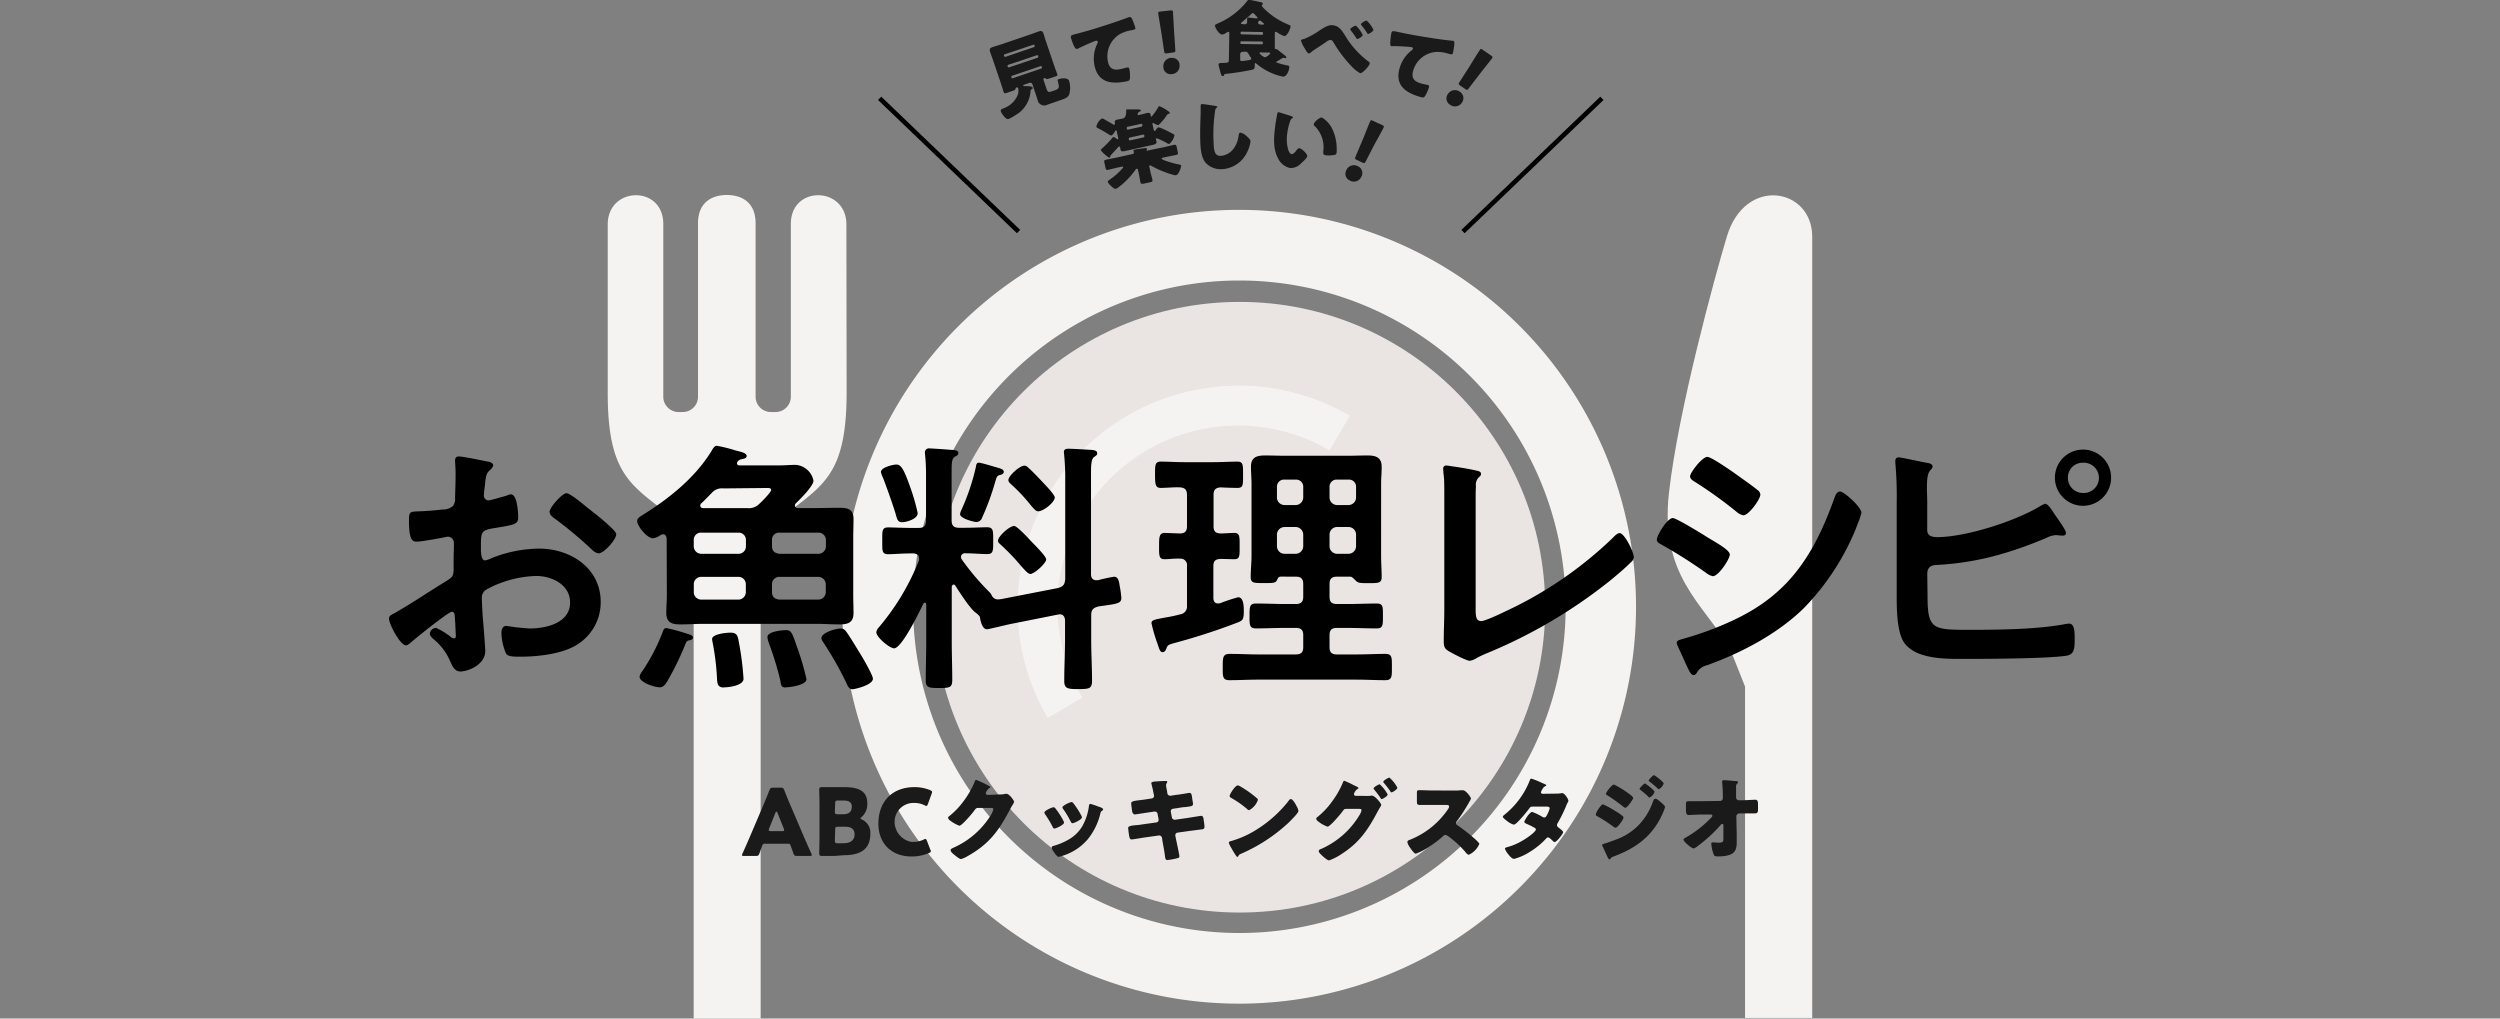 <svg id="レイヤー_1" data-name="レイヤー 1" xmlns="http://www.w3.org/2000/svg" width="540" height="220" viewBox="0 0 540 220"><rect x="0" y="0" width="540" height="220" fill="#808080" stroke="none"/><defs><style>.cls-1{fill:#eae5e3;}.cls-2{fill:#f5f3f2;}.cls-3{fill:#1a1a1a;}</style></defs><g id="レイヤー_2" data-name="レイヤー 2"><g id="レイヤー_5" data-name="レイヤー 5"><ellipse class="cls-1" cx="267.76" cy="131.16" rx="66" ry="65.95"/><path class="cls-2" d="M182.82,48.48c0-8.25-12-8.54-12-.1v37.3a3.31,3.31,0,0,1-3.3,3.32h-1a3.31,3.31,0,0,1-3.31-3.31V48.25c0-4.71-3.17-6.13-6.21-6.13s-6.23,1.42-6.23,6.13V85.68a3.31,3.31,0,0,1-3.3,3.32h-.89a3.31,3.31,0,0,1-3.31-3.31V48.38c0-8.44-12-8.15-12,.1v36c-.07,15.18,3.56,19.12,9.56,23.85,4.82,3.81,9,6,9,15.44V220H164.3V123.76c0-9.45,4.12-11.63,9-15.44,6-4.73,9.62-8.67,9.57-23.85Z"/><path class="cls-2" d="M373,51.1c-2.64,8.79-10.53,37.65-12.51,55.42s7.24,23.68,13.17,33.55l3.27,8.23v71.57h14.51V51.1C391.42,40.58,376.93,37.94,373,51.1Z"/><path class="cls-2" d="M267.59,45.33a85.73,85.73,0,1,0,85.79,85.72A85.73,85.73,0,0,0,267.59,45.33Zm49.91,135.6a70.47,70.47,0,1,1,20.68-49.88,70.47,70.47,0,0,1-20.68,49.88Z"/><path class="cls-2" d="M219.8,131.05a47.4,47.4,0,0,0,6.5,24l7.5-4.36A39,39,0,0,1,287.19,97.3l4.37-7.51a47.74,47.74,0,0,0-71.76,41.26Z"/><path d="M97.6,132.14c-.73,0-8,5.85-9,6.77-.25.18-.61.49-.92.49-1.22,0-3.66-4.58-3.66-5.8,0-.67.67-.85,1.4-1.28,3.42-1.95,6.65-4.14,10-6.21,2.32-1.41,2.56-1.47,2.56-3.36v-2.07c0-.91.06-1.83.06-2.74v-.61a1.34,1.34,0,0,0-1.25-1.41H96.7c-.12,0-.24.07-.37.07-1.16.24-5.3,1-6.22,1s-1.77-.06-1.77-4.51c0-1.65.12-1.89,1.28-2,1.89-.06,4-.18,5.92-.43a3.24,3.24,0,0,0,2.26-.73,2.45,2.45,0,0,0,.49-1.83c.06-1.71.12-3.41.12-5.12,0-1.22-.12-2.62-.12-2.86,0-.49.18-.92.79-.92.91,0,5,.86,6.22,1.1.37.06,1.22.24,1.22.79,0,.37-.36.73-.61,1-.91.73-1,1.46-1.16,3.35-.06.37-.12.85-.18,1.4,0,.25-.06.61-.06.86a1.06,1.06,0,0,0,1,1c.42,0,3.23-.85,3.84-1a3.15,3.15,0,0,1,1-.31c1.4,0,1.58,4,1.58,5,0,1.58-1,1.58-5.67,2.38-2.26.42-2.38.85-2.38,3.65v.86c0,1,.12,2.38.91,2.38a6,6,0,0,0,1.53-.55,28.38,28.38,0,0,1,10.13-2c6.77,0,13.3,4.2,13.3,11.52a10.72,10.72,0,0,1-4.88,9.08c-3.11,2.13-8.61,2.74-12.27,2.74h-.73c-1,0-2.26-.06-2.56-.67a11.91,11.91,0,0,1-1-4.39c0-.79.19-1.58,1.1-1.58a49.31,49.31,0,0,0,5,.55c3.54,0,8.73-1.16,8.73-5.61,0-3.84-3.91-5.73-7.32-5.73a23.78,23.78,0,0,0-10.74,2.92,2,2,0,0,0-1,1.89c0,.74.13,3.17.19,4,.12,1.28.55,6.76.55,7.37,0,3-3.73,4.45-5.37,4.45-1.34,0-1.77-1.28-2.26-2.31A12.35,12.35,0,0,0,93.58,138c-.31-.3-.73-.67-.73-1.16a1.37,1.37,0,0,1,1.34-1.21,14.52,14.52,0,0,1,3.11,1.89,1.18,1.18,0,0,0,.73.36c.37,0,.43-.24.43-.49,0-.06-.12-2.56-.12-2.68,0-.3-.06-.61-.06-.85C98.22,132.75,98.22,132.14,97.6,132.14Zm30.81-21.28c1.65,1.29,4.7,3.85,4.7,4.52,0,1.15-2.62,4.14-3.84,4.14a2.44,2.44,0,0,1-1.34-.73,89.28,89.28,0,0,0-8.12-6.79c-.43-.3-1.1-.79-1.1-1.46,0-.92,2.69-4,3.66-4,.74,0,3.24,2.07,4.58,3.17C127.44,110.07,127.93,110.5,128.41,110.86Z"/><path d="M144,116.33c-.06-.46-.23-.93-.81-.93a1.61,1.61,0,0,0-.52.18,3.39,3.39,0,0,1-1.63.69c-1.27,0-3.41-2.6-3.41-3.76,0-.58.63-.93,1-1.16,5.79-3.59,11.36-8,15-13.84.41-.7.7-1.22,1.22-1.22a30.78,30.78,0,0,1,4,1c1.1.29,2.43.52,2.43,1.21,0,.52-.75.64-1.16.7a1.37,1.37,0,0,0-.81.52.55.55,0,0,0-.12.35c0,.34.29.46.58.46h8.47c1.21,0,2.43-.12,3.65-.12a4.24,4.24,0,0,1,3.82,3.42c0,1.16-2.9,4-3.77,4.86a.64.64,0,0,0-.23.53c0,.4.35.52.7.52h3.88c1.62,0,3.3-.06,5-.06,1.85,0,3.07.29,3.07,2.43,0,1.33-.06,2.61-.06,3.94V128.5c0,1.27.06,2.61.06,3.88,0,2.09-1.16,2.49-3,2.49s-3.42-.12-5.1-.12H152c-1.62,0-3.3.12-5,.12-1.86,0-3.08-.35-3.08-2.49,0-1.27.12-2.61.12-3.88Zm4.75,22c-.4.11-.52.4-.69.75a62.55,62.55,0,0,1-3.94,8.11c-.35.58-.82,1.27-1.63,1.27-1,0-4.34-1-4.34-2.31a2.55,2.55,0,0,1,.58-1.16,41,41,0,0,0,4.4-8.46c.17-.46.29-.87.81-.87a40.26,40.26,0,0,1,4.46,1.22c.53.17,1.28.35,1.28.81s-.55.59-.9.65Zm2.73-23.28a1.54,1.54,0,0,0-1.63,1.45V118a1.63,1.63,0,0,0,1.62,1.62h8a1.59,1.59,0,0,0,1.65-1.53v-1.48a1.56,1.56,0,0,0-1.58-1.56h-8.07Zm9.62,11.17a1.59,1.59,0,0,0-1.56-1.62h-8.07a1.63,1.63,0,0,0-1.63,1.62v1.68a1.65,1.65,0,0,0,1.63,1.62h8a1.63,1.63,0,0,0,1.63-1.61h0Zm-4.84-20.72a2.91,2.91,0,0,0-2.55,1c-.75.76-1.45,1.51-2.2,2.2a.52.52,0,0,0-.24.47c0,.46.29.58.7.58h9.45a3.12,3.12,0,0,0,2.6-.93c.47-.41,2.55-2.49,2.55-3s-.81-.41-1.39-.41Zm.11,43c-1.39,0-1.44-.87-1.5-2a53.82,53.82,0,0,0-1-8c0-.11-.06-.29-.06-.46,0-1.1,3.13-1.39,4-1.39,1.5,0,1.56.87,1.79,2.08a63.33,63.33,0,0,1,1,7.88c0,1.46-3.12,1.86-4.23,1.86Zm13.22,0c-.81,0-.93-.63-1-1.33a66.83,66.83,0,0,0-2.48-8.17,6.16,6.16,0,0,1-.35-1.39c0-1.21,3.13-1.5,4.06-1.5,1.16,0,1.33.75,2.38,3.76a55.67,55.67,0,0,1,2,6.83c0,1.3-3.63,1.77-4.61,1.77ZM166.75,118c0,1,.58,1.51,1.62,1.62h8.41A1.63,1.63,0,0,0,178.4,118h0v-1.39a1.61,1.61,0,0,0-1.62-1.56h-8.41a1.52,1.52,0,0,0-1.62,1.56Zm10,11.52a1.65,1.65,0,0,0,1.62-1.62v-1.68a1.64,1.64,0,0,0-1.62-1.62h-8.38a1.58,1.58,0,0,0-1.62,1.54v1.76c0,1,.58,1.51,1.62,1.62Zm7.36,19.35c-.76,0-1-.7-1.34-1.45A75,75,0,0,0,178,139c-.17-.29-.58-.81-.58-1.15,0-1.16,3-2.09,4.18-2.09a1.3,1.3,0,0,1,1.15.64c.58.69,2.55,4,3.13,4.92s2.67,4.58,2.67,5.27c0,1.41-4,2.29-4.41,2.29Z"/><path d="M228.59,127c1.1-.34,1.39-.75,1.5-1.91V103.65a53.85,53.85,0,0,0-.23-5.39c0-.17-.06-.4-.06-.58,0-.69.52-.75,1-.75,1,0,3.65.17,4.75.23.52.06,1.45.06,1.45.75,0,.41-.29.53-.7.82-.58.46-.64,1.62-.64,3.47V124c0,.75.29,1.33,1.16,1.33h.35a31.73,31.73,0,0,1,3.48-.76c1,0,1.1,1.34,1.22,2.09a20.7,20.7,0,0,1,.34,2.49c0,1.27-1,1.27-5,1.85-1.16.35-1.51.76-1.51,1.91v5.22c0,3,.18,5.9.18,8.91,0,1.74-.64,1.8-3,1.8s-3-.12-3-1.8c0-3,.17-6,.17-8.91v-4.06c0-.75-.35-1.39-1.16-1.39-.11,0-.23.06-.34.06l-10.44,2.08c-.58.12-4.69,1.11-4.92,1.11-1,0-1.39-1.74-1.51-2.55-.06-.41-.7-.87-1-1.1-1.05-.7-3.54-4.52-4.29-5.74-.12-.11-.23-.29-.41-.29s-.4.29-.4.53V138.7c0,2.73.11,5.45.11,8.11,0,1.68-.46,1.8-2.84,1.8-2.2,0-2.89-.06-2.89-1.62,0-2.78.11-5.51.11-8.29v-8.1c0-.23-.06-.41-.29-.41s-.23.06-.35.23c-.75,1.57-4.63,9.62-6.31,9.62-.93,0-3.83-2.38-3.83-3.48a1.88,1.88,0,0,1,.58-1.1A51.65,51.65,0,0,0,198.51,121a1.77,1.77,0,0,0,0-.46c0-.69-.58-.93-1.15-1h-.64c-1.91,0-3.77.17-4.87.17-1.39,0-1.28-.81-1.28-2.9s-.11-2.89,1.28-2.89c1.1,0,3,.11,4.87.11h1.74c1.1,0,1.56-.46,1.56-1.62V102.26c0-1.22-.06-2.49-.17-3.71,0-.17-.06-.46-.06-.69a.86.86,0,0,1,.69-1,.81.81,0,0,1,.31,0c.7,0,4.47.29,5.28.35.35.06.93.12.93.64s-.47.63-.76.81c-.64.4-.69,1.27-.69,3.41v10.31c0,1.16.46,1.62,1.62,1.62h1.16c1.91,0,3.77-.11,4.87-.11,1.39,0,1.33.75,1.33,2.89s.06,2.9-1.28,2.9-3-.17-4.81-.17a.79.79,0,0,0-.86.75,1.06,1.06,0,0,0,.17.58,53.39,53.39,0,0,0,5.91,7,2.46,2.46,0,0,1,.58.81,1.44,1.44,0,0,0,1.51.81,7.56,7.56,0,0,0,1.16-.18Zm-33.73-14.2c-1,0-1.11-.81-1.34-1.57-.4-1.5-2.2-6.54-2.78-8a5.22,5.22,0,0,1-.46-1.27c0-1,2.6-1.62,3.36-1.62,1,0,1.62,1.1,2.9,4.69a44.59,44.59,0,0,1,1.68,5.79C198.22,112.16,195.67,112.8,194.86,112.8Zm20.34-11.87c.75.23,1.62.4,1.62,1,0,.35-.35.52-.7.64-.81.17-.81.34-1.27,1.91a54.91,54.91,0,0,1-2.72,7.35,1.33,1.33,0,0,1-1.22.93c-.41,0-3.54-.7-3.54-1.74a4,4,0,0,1,.35-1,47.56,47.56,0,0,0,3.07-9.15c.06-.41.12-.93.64-.93S214.5,100.75,215.2,100.93Zm7.24,23c-.4,0-1-.7-1.85-1.63a46.87,46.87,0,0,0-4.29-4.51c-.29-.29-.75-.58-.75-1,0-.86,2.43-3.18,3.53-3.18.58,0,3.07,2.66,3.59,3.24s3.31,3.25,3.31,4-2.5,3.15-3.54,3.15Zm1.74-13.5c-.4,0-.81-.46-1.51-1.27a36.65,36.65,0,0,0-4.17-4.46c-.29-.29-.69-.58-.69-1,0-.92,2.43-3.12,3.47-3.12.47,0,.7.34,1.05.63,1,.93,2,2,2.95,3s2.55,2.72,2.55,3.24c0,1-2.37,3-3.65,3Z"/><path d="M266.6,115.11c1.22,0,1.16.82,1.16,2.9s.06,2.78-1.16,2.78c-.52,0-2.32-.06-3-.06-1.11.06-1.51.47-1.51,1.57v6.83c0,.64.23,1.22,1,1.22.18,0,.29-.06.47-.06a35.22,35.22,0,0,1,3.88-1.28c1.22,0,1.22,2.09,1.22,3,0,1.79-.23,2-1.28,2.43a134.87,134.87,0,0,1-13.73,4.46c-1.39.4-1.45.46-1.74,1.27-.18.35-.35.7-.75.7-.58,0-.7-.52-1.11-1.74a33.49,33.49,0,0,1-1.33-4.52c0-.63.52-.75,2.32-1.1.87-.17,2.14-.34,3.88-.81a1.7,1.7,0,0,0,1.47-1.89s0-.07,0-.11v-8.4a1.4,1.4,0,0,0-1.51-1.63c-1.11-.06-2.37.12-3.36.12-1.21,0-1.16-.87-1.16-2.78s0-2.9,1.22-2.9l3.25.12c1.1,0,1.56-.46,1.56-1.56v-6.78c0-1.1-.46-1.56-1.56-1.62s-3,.12-4.12.12-1.22-.76-1.22-2.78-.05-2.9,1.22-2.9c1.57,0,3.3.12,5.1.12h6.38c1.74,0,3.53-.12,5.1-.12,1.27,0,1.21.81,1.21,2.9s.06,2.78-1.21,2.78c-.53,0-3-.06-3.65-.12-1.11.12-1.51.52-1.51,1.62v6.78c0,1.1.4,1.5,1.51,1.56C264.28,115.23,266.14,115.11,266.6,115.11Zm10.09,9.44c-.53,0-.64.29-.87.76-.29.63-.82.63-2.67.63-2.2,0-3,.06-3-1.27,0-1.56.18-3.13.18-4.69V104.57c0-1.27-.12-2.49-.12-3.76,0-2.08,1.28-2.43,3.07-2.43,1.4,0,2.79.06,4.18.06h13.73c1.39,0,2.78-.06,4.18-.06,1.73,0,3.07.35,3.07,2.43,0,1.27-.12,2.49-.12,3.76V120c0,1.56.12,3.13.12,4.63,0,1.33-.7,1.33-2.84,1.33-1.51,0-2.15,0-2.61-.4s-.81-.93-1.28-1H288.8c-1.16,0-1.62.47-1.62,1.63v2.66c0,1.16.46,1.62,1.62,1.62H291c2.09,0,4.23-.11,6.37-.11,1.4,0,1.34.75,1.34,2.66s.06,2.72-1.34,2.72c-2.14,0-4.28-.11-6.37-.11h-2.2c-1.16,0-1.62.46-1.62,1.56v2.61c0,1.1.46,1.56,1.62,1.56H293c2.09,0,4.17-.12,6.26-.12,1.45,0,1.39.81,1.39,2.84s.06,2.84-1.45,2.84c-2.08,0-4.11-.12-6.2-.12H271.82c-2.09,0-4.18.12-6.26.12-1.51,0-1.45-.81-1.45-2.84s0-2.84,1.51-2.84c2.08,0,4.11.12,6.2.12h8.05c1.16,0,1.63-.46,1.63-1.56v-2.61c0-1.1-.47-1.56-1.63-1.56h-2.2c-2.14,0-4.23.11-6.37.11-1.45,0-1.4-.81-1.4-2.72s0-2.66,1.4-2.66c2.14,0,4.23.11,6.37.11h2.2c1.16,0,1.63-.46,1.63-1.62v-2.66c0-1.16-.47-1.63-1.63-1.63Zm4.81-19.4a1.54,1.54,0,0,0-1.52-1.56h-2.54a1.53,1.53,0,0,0-1.62,1.44v2.44a1.65,1.65,0,0,0,1.62,1.62h2.43a1.66,1.66,0,0,0,1.63-1.62Zm-4.06,8.69a1.65,1.65,0,0,0-1.62,1.62V118a1.65,1.65,0,0,0,1.62,1.62h2.43A1.66,1.66,0,0,0,281.5,118v-2.55a1.67,1.67,0,0,0-1.63-1.62Zm13.85-4.75a1.65,1.65,0,0,0,1.62-1.62v-2.32a1.53,1.53,0,0,0-1.5-1.56H288.8a1.53,1.53,0,0,0-1.62,1.44v2.44a1.65,1.65,0,0,0,1.62,1.62ZM287.18,118a1.65,1.65,0,0,0,1.62,1.62h2.49a1.65,1.65,0,0,0,1.62-1.62v-2.55a1.65,1.65,0,0,0-1.62-1.62H288.8a1.65,1.65,0,0,0-1.62,1.62Z"/><path d="M318.74,131.65c0,1.53.12,2.5,1.22,2.5.73,0,3.54-1.28,5-2a84.79,84.79,0,0,0,23.43-16c.37-.37.92-1,1.46-1,1,0,3.06,4,3.06,5.25a1.72,1.72,0,0,1-.68,1.09c-1.34,1.34-2.8,2.56-4.27,3.78a109,109,0,0,1-26.84,15.85,23,23,0,0,0-2.13,1,3.85,3.85,0,0,1-1.53.61c-.73,0-4.09-1.77-4.82-2.26s-.79-1.09-.79-2.13c0-2.07.12-4.33.12-6.59V107c0-1.34,0-2.68-.06-3.72-.06-.42-.18-1.7-.18-2a.66.66,0,0,1,.56-.73h.11c.24,0,.91.12,1.28.18,1,.13,4,.61,4.94.86.55.12,1.28.18,1.28.79,0,.37-.31.55-.55.79a2.36,2.36,0,0,0-.55,1.89c-.06.92-.06,1.89-.06,2.87Z"/><path d="M361.32,111.9c.79,0,6.53,3.54,7.57,4.21,1.64,1,4.75,2.68,4.75,3.66s-2.44,4.69-3.66,4.69a3.37,3.37,0,0,1-1.4-.67,108.76,108.76,0,0,0-9.7-6.16c-.43-.24-1-.49-1-1C357.84,115.62,360.16,111.9,361.32,111.9Zm2,26.15a71.07,71.07,0,0,0,7.26-2.43c5.92-2.38,10.74-5,15.19-9.58,5-5.18,8.06-11.76,10.44-18.41.24-.61.48-1.46,1.28-1.46s4.57,3.35,4.57,4.57a12.54,12.54,0,0,1-.79,2.38c-.12.43-.3.73-.37,1a53.73,53.73,0,0,1-11.28,17.25c-5.68,5.55-13.42,9.63-20.87,12.31a3.4,3.4,0,0,0-2.32,1.77.81.81,0,0,1-.6.37c-.68,0-1.16-1.35-1.53-2.08l-2-4.39a1.42,1.42,0,0,1-.12-.54c0-.51.82-.63,1.15-.76ZM375,102.45c1.28.92,3.47,2.44,4.57,3.35a1.41,1.41,0,0,1,.67,1c0,1.1-2.56,4.51-3.66,4.51a3.14,3.14,0,0,1-1.52-.79,92.21,92.21,0,0,0-9-6.46c-.43-.25-1-.61-1-1.16,0-.85,2.63-4.21,3.72-4.21.74,0,3.66,2,5.31,3.11.43.29.73.53.92.65Z"/><path d="M416.35,128.79c0,7.37,1.22,7.25,9.63,7.25,6,0,14.53-.12,20.32-1.28.18,0,.43-.06.61-.06,1.1,0,1.22,1.46,1.22,3.11,0,2.19,0,3.6-1.89,3.84-4.21.61-16.66.67-21.41.67-4.09,0-10.92.24-13.55-3.53-1.52-2.26-1.59-7-1.59-9.7V108.43a80,80,0,0,0-.3-8.48v-.48a.69.69,0,0,1,.7-.68h0c.55,0,5.07,1,6,1.16.43.06,1.34.19,1.34.8,0,.36-.24.54-.54.91-.55.61-.68,2-.68,3.66,0,1,.07,2,.07,3.17v6c0,1.22,1,1.53,2.13,1.53,6.22,0,17.08-3.48,22.39-6.77.31-.12.67-.43,1-.43.61,0,1.64,1.71,2,2.26s2.44,3.35,2.44,4-.55.61-.91.61-.49-.06-.74-.06a4.65,4.65,0,0,1-.48-.06,5.69,5.69,0,0,0-2.2.67c-7.87,3.29-15.07,5.36-23.67,5.79-1.16.06-1.83.49-1.95,1.71ZM456,103.18a6.07,6.07,0,1,1-6.07-6.07,6.07,6.07,0,0,1,6.07,6.07Zm-9.33,0a3.24,3.24,0,0,0,3.16,3.3h.07a3.27,3.27,0,1,0,.36-6.53,2.16,2.16,0,0,0-.36,0,3.17,3.17,0,0,0-3.23,3.11Z"/><path class="cls-3" d="M243.44,23.63h1.86c.7,0,1.06,0,1.11.2s-.1.2-.23.27a.67.67,0,0,0-.45.65c0,.09.1.13.31.08l.35-.08c.48-.1.93-.24,1.38-.34s.68,0,.78.4V25c0,.1.07.22.19.2a13.4,13.4,0,0,0,1.42-2c.08-.15.13-.25.22-.27a6.76,6.76,0,0,1,1.64.86c.37.23.63.43.66.55s-.19.24-.31.27a.63.63,0,0,0-.36.3,10.83,10.83,0,0,1-1.78,2.1c-.28.06-.76-.24-1-.39-.07,0-.13-.08-.2-.06a.21.21,0,0,0-.1.24L249.2,28c0,.12.09.31.23.28s.13-.09.19-.17.36-.54.57-.59c.42-.09,2.77,1.2,3.27,1.45a.39.39,0,0,1,.22.25,3.31,3.31,0,0,1-1.13,1.89.86.86,0,0,1-.41-.15,15.16,15.16,0,0,0-2.3-1.1.18.18,0,0,0-.16.21.07.07,0,0,0,0,.05c0,.07.1.34.12.47.1.45-.36.61-.82.71l-5.92,1.31c-.69.15-.94.15-1.06-.38a.79.79,0,0,0-.07-.41.2.2,0,0,0-.21-.17h0a.36.36,0,0,0-.21.15c-.38.44-.77.85-1.14,1.25s-.54.54-.55.71-.05.27-.17.29-.46-.23-.68-.42a6.65,6.65,0,0,1-1.2-1.17c0-.14.09-.24.29-.41a21.05,21.05,0,0,0,2.23-2.3.31.31,0,0,1,.17-.13c.21-.05.54.21.7.34a.41.41,0,0,0,.29.13c.1,0,.11-.14.09-.26l-.33-1.48a.17.17,0,0,0-.19-.18c-.11,0-.13.12-.2.23-.16.28-.47.79-.79.86a.87.87,0,0,1-.46-.18,26.15,26.15,0,0,0-2.43-1.4c-.19-.1-.29-.15-.33-.3A2.74,2.74,0,0,1,238,25.6a.75.75,0,0,1,.44.12c.63.38,1.3.73,1.93,1.11.07,0,.26.16.35.14s.11-.19.09-.28v-.14c-.1-.44.1-.63.5-.71l1.13-.22a.78.78,0,0,0,.62-.45,3,3,0,0,0,.21-1.15C243.23,23.78,243.23,23.67,243.44,23.63Zm8,8.16c.72-.16,1.42-.35,2.12-.5.44-.1.51.05.62.54l.2.9c.1.47.1.64-.32.73-.72.16-1.43.28-2.15.44l-.72.16c-.18,0-.29.12-.27.22.08.35,3.07,1.13,3.55,1.21s.62.14.66.3a3.66,3.66,0,0,1-.54,1.5,1,1,0,0,1-.59.57,1.41,1.41,0,0,1-.58-.09,22,22,0,0,1-4.61-1.88c-.17-.09-.32-.19-.43-.16s-.17.14-.12.34l.26,1.18c.11.52.28,1,.39,1.51s-.07.51-.58.63l-1.18.26c-.53.11-.73.1-.82-.3s-.17-1-.29-1.56l-.22-1c0-.21-.14-.38-.31-.34s-.19.14-.25.22a16.74,16.74,0,0,1-3.73,3.83,1.26,1.26,0,0,1-.51.27c-.35.08-.75-.33-1.06-.63a2.73,2.73,0,0,1-.68-.83c0-.21.16-.34.39-.49a14.2,14.2,0,0,0,2.73-2.4c.11-.12.21-.23.19-.34s-.16-.11-.33-.07l-.78.17c-.7.15-1.41.35-2.12.5-.42.09-.49-.06-.59-.53l-.2-.91c-.11-.48-.11-.64.31-.74l2.14-.43,3.57-.79c.31-.07.36-.19.3-.47a.26.26,0,0,0-.07-.21c-.07-.07.17-.25.31-.28.42-.1,1.57-.26,2-.3s.55-.09.6.14a.2.2,0,0,1,0,.18.19.19,0,0,0-.06.16c0,.09.09.09.3,0Zm-4.88-4.43a.25.25,0,0,0,.18-.28v-.16a.24.24,0,0,0-.28-.17l-2.9.64a.24.24,0,0,0-.18.27v.16a.25.25,0,0,0,.28.18ZM244,29.72a.24.24,0,0,0-.18.28v.14a.24.24,0,0,0,.28.18l2.9-.64a.25.25,0,0,0,.18-.28v-.14a.24.24,0,0,0-.28-.18Z"/><path class="cls-3" d="M262.53,22.88c.14,0,.4.09.41.23a.19.19,0,0,1-.12.15c-.29.17-.31.39-.38.85a33.77,33.77,0,0,0-.3,6.74c.06,1.42.12,2.88,1.56,2.82A3.88,3.88,0,0,0,266.53,32a5.8,5.8,0,0,0,1-2.65c.06-.37.1-.69.41-.7a2.76,2.76,0,0,1,1.25.68c.25.24.9.74.92,1.19a7,7,0,0,1-.68,2.24A6.4,6.4,0,0,1,264,36.54a4.4,4.4,0,0,1-3.53-1.33c-1-1.11-1.14-3-1.2-4.45-.08-2.07,0-4.29.07-6.24v-1.4c0-.4,0-.63.28-.64S262,22.78,262.53,22.88Z"/><path class="cls-3" d="M278.93,25.09c.17.06.36.14.34.3s-.07.12-.21.19a1.29,1.29,0,0,0-.44.74,13,13,0,0,0-.57,2.47,8.27,8.27,0,0,0,.19,3.5c.1.33.34.94.74,1s.92-.62,1.11-.88.35-.41.62-.38c.53.08,1.72,1.27,1.66,1.7s-1,1.26-1.35,1.56a3,3,0,0,1-2.4,1A3.83,3.83,0,0,1,276,34.08c-1.07-2-.85-4.65-.55-6.84,0-.34.4-2.49.45-2.73s.15-.28.34-.25S278.49,24.94,278.93,25.09Zm6.6.3a5.71,5.71,0,0,1,2.36,2.73,9.56,9.56,0,0,1,.83,3.83,7.37,7.37,0,0,1,0,.94c-.05.37-.16.52-.53.58a6.34,6.34,0,0,1-1.74.08c-.66-.09-.65-.32-.61-1a6.39,6.39,0,0,0-1.93-5.39.38.38,0,0,1-.14-.33C283.8,26.41,285,25.32,285.53,25.39Z"/><path class="cls-3" d="M294.08,38.1a1.77,1.77,0,0,1-2.31,1L291.6,39a1.56,1.56,0,0,1-.89-2,.61.61,0,0,1,.05-.12,1.79,1.79,0,0,1,2.27-1.1l.22.1a1.63,1.63,0,0,1,.9,2.11A1,1,0,0,1,294.08,38.1Zm-1-3.55c-.42-.2-.46-.3-.28-.73l1.66-3.93c.41-1,1.33-3.35,1.49-3.67s.25-.3.61-.13l2,.93c.36.17.42.28.29.56s-1.33,2.49-2,3.68L295,34.85c-.21.42-.31.45-.73.26Z"/><path class="cls-3" d="M219.44,24.81a11.58,11.58,0,0,1-1.53.87c-.53.18-1-.47-1.27-.84a3,3,0,0,1-.46-.79c-.12-.36.13-.46.52-.63a5.22,5.22,0,0,0,3.14-2.93,2.81,2.81,0,0,0,.09-1.41.28.28,0,0,0-.35-.19h0a.38.38,0,0,0-.25.33c0,.21-.23.28-.92.52l-1,.34c-.31.1-.51.12-.63-.22s-.32-1.07-.52-1.65l-1.86-5.49c-.18-.52-.37-1-.55-1.56s0-.82.57-1,1.17-.35,1.75-.55l6.43-2.18c.56-.19,1.13-.42,1.71-.62s.87-.16,1.08.45.32,1.05.5,1.58l1.86,5.48c.2.6.44,1.2.59,1.63s0,.45-.6.64l-.82.28c-.61.2-.84.26-1,.13s-.19-.19-.35-.13h0a.3.3,0,0,0-.18.37l.63,1.86c.26.76.36.9,1.15.63l.68-.23c1-.35,1-.63.63-2-.07-.24,0-.35.27-.43.46-.16,1.91-.35,2.17.4a5,5,0,0,1,0,3c-.28.63-1.07.89-1.75,1.13l-2.91,1a1.46,1.46,0,0,1-2.14-1c-.08-.26-.26-.84-.37-1.15L223,18.21a.5.5,0,0,0-.63-.31h0l-1.18.4c-.06,0-.22.07-.18.19s.27.1.56.12c.5,0,1.38,0,1.47.3s-.16.33-.3.42a.35.35,0,0,0-.14.25A6.39,6.39,0,0,1,219.44,24.81ZM216.9,12.12a.23.23,0,0,0,.29.15h0l6.15-2.09a.22.22,0,0,0,.13-.28h0V9.81a.21.21,0,0,0-.27-.15h0L217,11.74a.24.24,0,0,0-.15.3Zm.77,2.29a.24.24,0,0,0,.3.14l6.15-2.08a.22.22,0,0,0,.13-.28h0v-.11a.21.21,0,0,0-.27-.15h0L217.79,14a.22.22,0,0,0-.16.27v0Zm.8,2.33a.22.22,0,0,0,.27.16h0l6.16-2.09a.21.21,0,0,0,.14-.26v-.12a.21.21,0,0,0-.27-.15h0l-6.16,2.09a.21.21,0,0,0-.15.26,0,0,0,0,0,0,0Z"/><path class="cls-3" d="M232,10a12.9,12.9,0,0,1-.67-1.83c-.11-.54.14-.59,1.06-.83C235,6.67,237.48,5.9,240,5.06c1.24-.41,2.62-.88,3.84-1.36a.43.43,0,0,1,.16,0c.31-.07.46.22.57.49A14.45,14.45,0,0,1,245.23,6c.07.34-.14.38-.86.54a7.49,7.49,0,0,0-2.48.83,5.59,5.59,0,0,0-2.59,5.89c.34,1.67,1.3,2,2.85,1.64.46-.09,1-.26,1.27-.31s.46,0,.52.29a7.61,7.61,0,0,1,.12,2.13c-.08.4-.29.48-.66.55-3.28.67-6.18.37-7-3.43a7.45,7.45,0,0,1,.6-4.67.74.74,0,0,0,.1-.46c0-.16-.17-.24-.37-.2a7.9,7.9,0,0,0-.92.35c-.9.37-2,.87-2.91,1.32a1.06,1.06,0,0,1-.25.09C232.35,10.66,232.14,10.19,232,10Z"/><path class="cls-3" d="M252.06,11.52c-.46.05-.54,0-.61-.47l-.63-4.22c-.19-1.1-.6-3.56-.64-3.91s.07-.39.46-.43l2.18-.24c.4,0,.51,0,.54.32s.16,2.83.24,4.18l.27,4c0,.46,0,.54-.5.59ZM254.78,14a1.78,1.78,0,0,1-1.54,2h-.13a1.57,1.57,0,0,1-1.81-1.28.5.5,0,0,1,0-.12,1.81,1.81,0,0,1,1.46-2.09l.18,0a1.63,1.63,0,0,1,1.85,1.38S254.78,14,254.78,14Z"/><path class="cls-3" d="M275.91,13.21c-.09.06-.27.13-.27.25a14.59,14.59,0,0,0,2.42.67c.32.06.43.12.42.42,0,.63-.55,2-1.29,2a3.16,3.16,0,0,1-.68-.14,12.87,12.87,0,0,1-5.07-2.62c-.07,0-.18-.18-.27-.18s-.14.14-.14.28v.27c0,.7-.17.81-.59.91a57.12,57.12,0,0,1-5.67.89c-.27,0-.25,0-.36.25s-.09.21-.31.21-.32-.22-.39-.46-.51-1.81-.5-2c0-.38.45-.35.72-.37,1.41,0,1.5-.08,1.51-.75l.09-5.6c0-.22,0-.37-.17-.37a2.29,2.29,0,0,0-.65.31,1.56,1.56,0,0,1-.75.28c-.61,0-1.54-1.5-1.53-1.93,0-.22.26-.3.55-.44a16.09,16.09,0,0,0,6.36-4.8c.17-.23.24-.32.44-.32.36,0,2.24.43,2.74.55a.31.31,0,0,1,.25.27.35.35,0,0,1-.17.27.24.24,0,0,0-.05.14c0,.17.45.62.58.75a16.17,16.17,0,0,0,5.39,3.46.29.29,0,0,1,.23.3c0,.53-.74,2.1-1.33,2.09a6.44,6.44,0,0,1-1.48-.75.93.93,0,0,0-.39-.18c-.17,0-.19.12-.19.39v3c0,.22,0,.33.12.33h.12a.78.78,0,0,1,.41.19c.52.39,1,.79,1.51,1.18.11.09.32.23.32.38a.21.21,0,0,1-.19.23h0c-.11,0-.27-.08-.36-.08h-.18C276.66,12.74,276.3,13,275.91,13.21Zm-7.52-2a.48.48,0,0,0-.51.45v1c0,.34,0,.52.33.53a13.92,13.92,0,0,0,1.7-.24c.25-.05.34-.1.35-.28s-.09-.24-.25-.48l-.43-.72a.77.77,0,0,0-.75-.3Zm-.25-2.29a.24.24,0,0,0-.22.23v.11a.23.23,0,0,0,.21.24l4.41.07a.23.23,0,0,0,.24-.22h0V9.2a.22.22,0,0,0-.21-.23h0Zm4.43-1.4a.23.23,0,0,0,.24-.22h0V7.15a.23.23,0,0,0-.23-.23l-4.4-.08a.22.22,0,0,0-.22.22h0v.11a.22.22,0,0,0,.2.24h0Zm-3.81-2.27c.34,0,.62-.1.62-.52V4.07c0-.16.13-.27.33-.27s1.26.13,1.54.16a1.22,1.22,0,0,0,.27,0,.12.12,0,0,0,.13-.11h0a2.14,2.14,0,0,0-.41-.49c-.08-.09-.17-.17-.24-.26s-.23-.27-.39-.27-.33.19-.51.37c-.57.53-1.16,1-1.76,1.51-.09.09-.29.21-.29.34s.14.15.36.15Zm3.94.06c.24,0,.31,0,.31-.14a.51.51,0,0,0-.09-.16c-.16-.16-.48-.38-.58-.49a.25.25,0,0,0-.18-.08.48.48,0,0,0-.42.41c0,.23.15.45.64.46Zm-.3,6c-.23,0-.36,0-.36.14a2.34,2.34,0,0,0,1.19.93,2.38,2.38,0,0,0,1.17-.88c0-.12-.2-.14-.31-.15h-1.4Z"/><path class="cls-3" d="M290.52,7.64a19.22,19.22,0,0,0,5,5.59c.15.11.38.27.34.5-.06.45-1.54,2.16-2.09,2.08a8.23,8.23,0,0,1-2-1.67,26.83,26.83,0,0,1-3.74-5c-.15-.22-.31-.48-.6-.52a1.6,1.6,0,0,0-.92.4c-.75.51-1.48,1-2.24,1.49a9,9,0,0,0-1.13.82.65.65,0,0,1-.43.21c-.31,0-.75-.85-.9-1.1A7.34,7.34,0,0,1,281,8.76c0-.16.31-.26.52-.32l.1,0A16.61,16.61,0,0,0,285,6.59c1.14-.73,2-1.27,2.91-1.13C289.19,5.59,289.79,6.51,290.52,7.64Zm3.83-.09c0,.32-1,.91-1.2.88,0,0-.16-.11-.32-.39a15.82,15.82,0,0,0-1.08-1.5.25.25,0,0,1-.09-.23c0-.25,1-.8,1.22-.77A6.77,6.77,0,0,1,294.35,7.55Zm2.32-1.09c0,.3-1,.9-1.18.87s-.14-.11-.19-.19a16.59,16.59,0,0,0-1.22-1.67.3.3,0,0,1-.11-.23c0-.27,1-.82,1.23-.79a6.32,6.32,0,0,1,1.47,2Z"/><path class="cls-3" d="M300.3,9.08a13.92,13.92,0,0,1,.23-1.93c.15-.54.39-.47,1.33-.27,2.59.57,5.19,1,7.82,1.41,1.3.19,2.73.39,4,.51a.43.43,0,0,1,.16,0c.32.08.32.4.3.7a17,17,0,0,1-.32,2c-.09.33-.3.27-1,.09a7.5,7.5,0,0,0-2.58-.37,5.56,5.56,0,0,0-5,4.07c-.46,1.65.27,2.34,1.8,2.76.45.12,1,.22,1.28.29s.42.17.33.5a8.1,8.1,0,0,1-.86,1.95c-.25.32-.47.3-.84.2-3.22-.89-5.68-2.46-4.65-6.21a7.42,7.42,0,0,1,2.61-3.9c.09-.09.24-.2.27-.34s0-.29-.24-.34a6.65,6.65,0,0,0-1-.11c-1-.07-2.21-.14-3.19-.13h-.27C300.26,9.85,300.29,9.34,300.3,9.08Z"/><path class="cls-3" d="M315.78,22.16a1.77,1.77,0,0,1-2.44.55.91.91,0,0,1-.16-.11,1.57,1.57,0,0,1-.52-2.16l.07-.1a1.78,1.78,0,0,1,2.45-.62l.17.11a1.62,1.62,0,0,1,.48,2.25A.22.22,0,0,1,315.78,22.16Zm-.38-3.68c-.39-.27-.4-.37-.15-.76l2.31-3.59c.58-1,1.89-3.07,2.1-3.36s.3-.25.63,0L322.08,12c.33.23.37.35.2.6s-1.75,2.22-2.58,3.29l-2.46,3.21c-.29.38-.38.39-.77.12Z"/><rect x="204.5" y="14.84" width="1" height="41.57" transform="translate(37.38 158.9) rotate(-46.19)"/><polygon points="316.35 50.38 315.66 49.66 345.66 20.88 346.36 21.6 316.35 50.38"/><path class="cls-3" d="M165.23,182.24a.52.52,0,0,0-.58.42c-.14.38-.3.76-.6,1.66-.18.48-.28.56-.8.56h-2.52c-.32,0-.46,0-.46-.2a1,1,0,0,1,.12-.34c.74-1.66,1.14-2.56,1.48-3.36l2.94-6.9c.38-.92.86-2,1.38-3.38.2-.48.3-.56.82-.56h1.58c.52,0,.62.08.82.56.52,1.36,1,2.5,1.36,3.32l2.94,6.88c.38.88.78,1.78,1.52,3.44a1,1,0,0,1,.12.34c0,.16-.14.2-.46.2h-2.72c-.52,0-.62-.08-.8-.56-.3-.9-.46-1.28-.6-1.66s-.22-.42-.58-.42Zm.9-3.28a.81.81,0,0,0-.08.34c0,.18.14.22.46.22h2.4c.32,0,.46,0,.46-.22a.81.81,0,0,0-.08-.34l-1.36-3.4c-.06-.16-.14-.24-.22-.24s-.16.08-.22.24Z"/><path class="cls-3" d="M180.33,184.88h-2.82c-.42,0-.56-.14-.56-.56,0-.14.06-2.36.06-3.42V174c0-1.06-.06-3.28-.06-3.42,0-.42.14-.56.56-.56h4.82c3.12,0,5,.82,5,3.46a3.68,3.68,0,0,1-1.22,3c-.16.14-.24.22-.24.3s.1.14.32.24a3.11,3.11,0,0,1,1.8,3.08c0,3.24-2,4.62-5.66,4.62Zm0-9.6c0,.5.1.6.6.6h1.14c1.34,0,1.92-.56,1.92-1.68,0-.84-.56-1.28-1.72-1.28H181c-.5,0-.6.1-.6.6Zm0,6.26c0,.5.1.6.6.6h1.3c1.48,0,2.36-.68,2.36-1.9,0-1-.54-1.66-2-1.66H181c-.5,0-.6.1-.6.6Z"/><path class="cls-3" d="M201.07,183.84c0,.18-.14.28-.42.42a9.42,9.42,0,0,1-3.74.74c-4.54,0-7.18-3-7.18-7.08,0-4.48,2.68-7.9,7.84-7.9a8.76,8.76,0,0,1,3.32.64c.3.14.44.24.44.42a1.26,1.26,0,0,1-.1.38l-.8,2.2c-.12.3-.18.42-.32.42a.84.84,0,0,1-.4-.14,4.8,4.8,0,0,0-2.14-.5,4.08,4.08,0,0,0-4.33,3.82,4.46,4.46,0,0,0,3.54,4.58h.47a5,5,0,0,0,2.24-.48.84.84,0,0,1,.4-.14c.14,0,.22.12.34.42l.7,1.84A1.13,1.13,0,0,1,201.07,183.84Z"/><path class="cls-3" d="M216.07,171.6a4.25,4.25,0,0,0,1.12-.14.81.81,0,0,1,.22,0c.6,0,1.64,1.46,1.64,1.74a2.58,2.58,0,0,1-.36.7c-.2.32-.38.66-.56,1-2.48,4.68-4.54,7.48-9.26,10.1a5.16,5.16,0,0,1-1.3.56c-.36,0-1.22-.76-1.54-1s-.7-.64-.7-.92.28-.36.54-.5l.18-.08a18.12,18.12,0,0,0,7.72-6.6,5.32,5.32,0,0,0,.8-1.66c0-.26-.28-.28-.52-.28h-2.86c-.34,0-.5.24-.68.48a23.3,23.3,0,0,1-1.76,2.08c-.26.28-1.2,1.28-1.52,1.28a7.66,7.66,0,0,1-2.18-1.26.74.74,0,0,1-.26-.46.43.43,0,0,1,.2-.32,16.41,16.41,0,0,0,3.18-3.32,18.71,18.71,0,0,0,2.3-4c.1-.26.2-.56.36-.56a22.33,22.33,0,0,1,2.6,1.22c.34.22.48.2.48.36s-.1.14-.18.18a2,2,0,0,0-.8,1.14c0,.22.18.32.38.36Z"/><path class="cls-3" d="M229.67,177.24a1.37,1.37,0,0,1,.16.44c0,.5-1.76,1.28-2.06,1.28s-.34-.24-.42-.4a25.23,25.23,0,0,0-1.58-2.64.73.73,0,0,1-.18-.4c0-.42,1.64-1.16,2-1.16a.65.65,0,0,1,.4.28A16.49,16.49,0,0,1,229.67,177.24Zm7.42-3.08c.6.2,1.18.38,1.18.68,0,.1-.1.2-.26.32s-.22.14-.32.5a13.87,13.87,0,0,1-2.72,5.6,11.53,11.53,0,0,1-5.64,3.64,2.48,2.48,0,0,1-.66.18c-.32,0-.84-.74-1-1l-.1-.14a2.09,2.09,0,0,1-.4-.82c0-.26.14-.34.36-.4a13.88,13.88,0,0,0,3.26-1.36,8,8,0,0,0,2.94-2.82,11.76,11.76,0,0,0,1.48-4.46c0-.18.1-.44.3-.44A12.17,12.17,0,0,1,237.09,174.16Zm-5.26-.68a17,17,0,0,1,1.74,2.7.89.89,0,0,1,.12.38c0,.48-1.74,1.26-2,1.26s-.34-.22-.44-.4a20.53,20.53,0,0,0-1.62-2.7.48.48,0,0,1-.14-.34c0-.38,1.64-1.14,2-1.14a.6.6,0,0,1,.34.24Z"/><path class="cls-3" d="M248.79,172.46a.54.54,0,0,0,.48-.54,2.76,2.76,0,0,0-.06-.4l-.12-.52c0-.24-.42-1.8-.42-1.88s.3-.28.66-.3c.8-.06,1.62-.12,2.44-.12.18,0,.36,0,.36.14a.63.63,0,0,1-.1.3.84.84,0,0,0-.16.48c0,.26.2,1.2.26,1.52v.16a.65.65,0,0,0,.64.58h.08l1.26-.2c.38,0,2.7-.42,2.8-.42.46,0,.48.44.58.92,0,.32.2,1.18.2,1.46,0,.48-.3.52-1.6.68a11.45,11.45,0,0,0-1.56.2l-1.22.18a.54.54,0,0,0-.42.54v.1l.24,1.22a.6.6,0,0,0,.6.5h.08l2.68-.38c.4-.06,2.84-.46,2.94-.46.46,0,.52.44.58,1l.06.4a7,7,0,0,1,.1.92.52.52,0,0,1-.43.59h-.07l-2.78.36-2.56.36a.55.55,0,0,0-.46.5.43.43,0,0,0,0,.16l.14.72c.12.58.74,3.4.74,3.74s-.34.38-.6.44a13.76,13.76,0,0,1-2,.36c-.36,0-.46-.28-.52-.88-.12-1-.32-2-.5-3L251,181a.64.64,0,0,0-.62-.54h-.08l-3.1.44c-.42.06-2.52.42-2.72.42-.38,0-.46-.24-.54-.56a17.91,17.91,0,0,1-.26-1.94c0-.26.28-.44,1.4-.56a14.7,14.7,0,0,0,1.72-.2l3-.42a.53.53,0,0,0,.46-.52.33.33,0,0,0,0-.14l-.22-1.16a.58.58,0,0,0-.58-.52h-.14l-1.36.2c-.42.06-2.68.42-2.88.42s-.46-.3-.52-.6-.22-1.52-.22-1.82.28-.48,1.5-.62c.44-.06,1-.12,1.78-.24Z"/><path class="cls-3" d="M280,174a.48.48,0,0,0,.12.22,3.11,3.11,0,0,1,.34.94c0,.48-1.62,2-2,2.42A36,36,0,0,1,268,184.44a.85.85,0,0,0-.54.52.17.17,0,0,1-.16.12c-.16,0-.28-.18-.36-.32-.34-.5-.65-1-.94-1.54a4.92,4.92,0,0,1-.58-1.2c0-.18.22-.28.38-.32a20.73,20.73,0,0,0,5.12-2.2,26.89,26.89,0,0,0,7.22-6.26l.12-.16c.18-.26.34-.48.56-.48C279.23,172.6,279.85,173.68,280,174Zm-12-4.08a23,23,0,0,1,3.52,2.52.43.43,0,0,1,.18.36,4,4,0,0,1-1.88,2.2.89.89,0,0,1-.5-.3,21,21,0,0,0-3.36-2.34c-.16-.1-.36-.22-.36-.42,0-.4,1.2-2.3,1.78-2.3A2,2,0,0,1,268,169.92Z"/><path class="cls-3" d="M295.39,171.92a3.25,3.25,0,0,0,.76-.06.67.67,0,0,1,.2,0c.66,0,2,1.68,2,2a1.55,1.55,0,0,1-.28.56c-.12.22-.28.48-.46.8-2.06,3.9-3.92,6.72-7.7,9.16a12,12,0,0,1-2.82,1.46c-.38,0-1.16-.7-1.48-1s-.76-.68-.76-1,.38-.42.72-.56a18.19,18.19,0,0,0,8.16-7.36,2.72,2.72,0,0,0,.36-.92c0-.26-.28-.28-.52-.28h-2.86c-.34,0-.5.24-.68.48-.4.56-1.28,1.56-1.76,2.08l-.16.18c-.38.38-1.08,1.1-1.36,1.1a7.1,7.1,0,0,1-2.18-1.26.66.66,0,0,1-.26-.46.43.43,0,0,1,.2-.32,16.58,16.58,0,0,0,3.16-3.32,19.22,19.22,0,0,0,2.32-4c.08-.22.2-.56.36-.56a17.91,17.91,0,0,1,1.94.9l.72.34c.12.06.42.2.42.34s-.12.14-.18.18a1.9,1.9,0,0,0-.8,1.14c0,.22.16.32.36.36Zm4.34-.32c0,.4-1.1,1-1.28,1s-.16-.1-.22-.18a21,21,0,0,0-1.4-1.86.45.45,0,0,1-.14-.24c0-.32,1.14-.92,1.32-.92a7.84,7.84,0,0,1,1.72,2.2Zm2.1-1.46c0,.36-1,1-1.26,1s-.18-.12-.24-.2a21,21,0,0,0-1.42-1.84c-.06-.08-.12-.14-.12-.22,0-.3,1.12-.92,1.32-.92a7.28,7.28,0,0,1,1.72,2.18Z"/><path class="cls-3" d="M314.13,170.76a10.62,10.62,0,0,0,1.38-.06h.5c.62,0,1.72,1.5,1.72,1.78a2.37,2.37,0,0,1-.3.62,36.92,36.92,0,0,1-2.78,4.32.55.55,0,0,0-.16.38.46.46,0,0,0,.28.42,41.79,41.79,0,0,1,3.64,2.84,7.87,7.87,0,0,1,1,1,.3.3,0,0,1,.12.24,4.53,4.53,0,0,1-2.24,2.32c-.3,0-.56-.32-.78-.58a.45.45,0,0,0-.1-.14,21.51,21.51,0,0,0-3.52-3.22,1.66,1.66,0,0,0-.66-.34.7.7,0,0,0-.5.24,23.5,23.5,0,0,1-3.14,2.4,14.28,14.28,0,0,1-2.78,1.42c-.36,0-1.1-1.1-1.32-1.42a3.23,3.23,0,0,1-.5-1.08c0-.3.28-.42.52-.5a17.84,17.84,0,0,0,8.22-6.56,1.33,1.33,0,0,0,.28-.6c0-.34-.34-.38-.68-.38h-5.74c-.5,0-.54-.24-.54-1v-1.34c0-.7,0-.84.52-.84.92,0,1.84.06,2.76.06Z"/><path class="cls-3" d="M336.19,171.42a5.25,5.25,0,0,0,1.12-.1h.18c.44,0,1.28,1.24,1.28,1.66a.35.35,0,0,1-.08.24,7.52,7.52,0,0,0-.46,1,32.86,32.86,0,0,1-1.74,3.52.86.86,0,0,0-.18.48.65.65,0,0,0,.34.54c.22.16,1,.76,1,1s-1.36,2.12-1.86,2.12a.46.46,0,0,1-.32-.18c-.2-.2-.82-.82-1.08-.82a.56.56,0,0,0-.42.24,16.26,16.26,0,0,1-3.62,2.94,11.75,11.75,0,0,1-3.3,1.46c-.46,0-.94-.6-1.2-.92a4.43,4.43,0,0,1-.78-1.26c0-.22.24-.3.7-.42l.32-.1c2.56-.74,5.66-3.08,5.66-3.64a.41.41,0,0,0-.26-.36,14.75,14.75,0,0,0-1.64-.82c-.18-.08-.6-.26-.6-.48s1.1-2.14,1.72-2.14a12.54,12.54,0,0,1,2.18,1.06,1.12,1.12,0,0,0,.4.14c.34,0,.5-.32.68-.7a5.24,5.24,0,0,0,.5-1.28c0-.34-.44-.38-.7-.38h-2.72c-.56,0-.72,0-1,.42a31.22,31.22,0,0,1-2.36,2.78c-.24.24-.68.7-1,.7a4.12,4.12,0,0,1-1.42-.78c-.5-.36-.92-.76-.92-.92s.24-.36.38-.46a17.87,17.87,0,0,0,5.4-7.28c.06-.18.16-.5.38-.5a17.88,17.88,0,0,1,2.32.94c.36.14.64.28.76.34s.14.08.14.14,0,.14-.22.22a1.25,1.25,0,0,0-.6.64,1.58,1.58,0,0,0-.32.68c0,.24.18.3.38.32Z"/><path class="cls-3" d="M346.25,173.74a16.11,16.11,0,0,1,2.42,1.3,14.24,14.24,0,0,1,1.72,1.14.53.53,0,0,1,.28.4c0,.44-1.28,2.22-1.72,2.22a1.35,1.35,0,0,1-.46-.24A32,32,0,0,0,345,176.3c-.14-.08-.3-.16-.3-.32C344.65,175.56,345.81,173.74,346.25,173.74Zm12.4-.54c.26.22,1,.82,1,1.1a5.94,5.94,0,0,1-.4,1.14c-2.08,4.94-5.68,7.68-10.6,9.52-.58.22-.64.28-.82.58a.32.32,0,0,1-.18.1c-.16,0-.34-.34-.4-.48-.26-.52-.9-2-1.1-2.34a.79.79,0,0,1-.08-.3c0-.16.28-.24.4-.28.56-.14,1.86-.62,2.44-.84a13.09,13.09,0,0,0,4.8-2.94,14,14,0,0,0,3.38-5.46c.1-.22.2-.48.48-.48s.86.48,1.08.68Zm-7.22-2.06c.4.28,1.34.94,1.34,1.22s-1.26,2.12-1.7,2.12c-.16,0-.42-.22-.54-.32-1.1-.86-2.24-1.67-3.42-2.42-.12-.06-.22-.14-.22-.28,0-.36,1.3-2,1.72-2a19.08,19.08,0,0,1,2.82,1.68Zm3.88-1.92c.12,0,2.08,1.48,2.08,1.82a2.16,2.16,0,0,1-1.08,1.24c-.1,0-.32-.24-.44-.36a19.23,19.23,0,0,0-1.54-1.3c-.1-.08-.18-.14-.18-.26s.94-1.14,1.16-1.14Zm2.24-1.62c.32.2,1.8,1.32,1.8,1.64a2.13,2.13,0,0,1-1.06,1.24c-.08,0-.18-.1-.24-.16a18.82,18.82,0,0,0-1.68-1.44c-.12-.08-.26-.16-.26-.3s.92-1.14,1.14-1.14a.59.59,0,0,1,.3.16Z"/><path class="cls-3" d="M371.51,173a.59.59,0,0,0,.62-.56v-.36a27.38,27.38,0,0,0-.14-3v-.26c0-.24.16-.3.36-.3.44,0,1.74.12,2.2.18a1,1,0,0,0,.24,0c.38,0,.62.06.62.28a.39.39,0,0,1-.18.28,1,1,0,0,0-.24.82v2.18a.63.63,0,0,0,.62.6h.68c.7,0,2.54-.12,2.8-.12.48,0,.64.2.64,1.08v1c0,.7-.16.88-.74.88h-3.3a.66.66,0,0,0-.64.64l.08,4v1.56c0,1.42-.28,2.4-1.76,2.82a7.56,7.56,0,0,1-2.12.26h-.14c-.4,0-.78,0-.92-.34a7.69,7.69,0,0,1-.54-2.32c0-.2,0-.36.28-.36a3.23,3.23,0,0,1,.44,0,5.66,5.66,0,0,0,.82.06c1,0,1.06-.2,1.06-.94v-3A.26.26,0,0,0,372,178a.4.4,0,0,0-.34.2,31.42,31.42,0,0,1-4.54,4.24c-.28.22-1,.82-1.34.82s-2.14-1.42-2.14-1.9c0-.18.28-.34.46-.44a23.59,23.59,0,0,0,5.22-4c.14-.14.56-.54.56-.7a.3.3,0,0,0-.3-.28h-2.16c-.68,0-2.3.1-2.6.1-.52,0-.66-.18-.66-1.4v-.74c0-.7.06-.84.62-.84h2.56Z"/></g></g></svg>